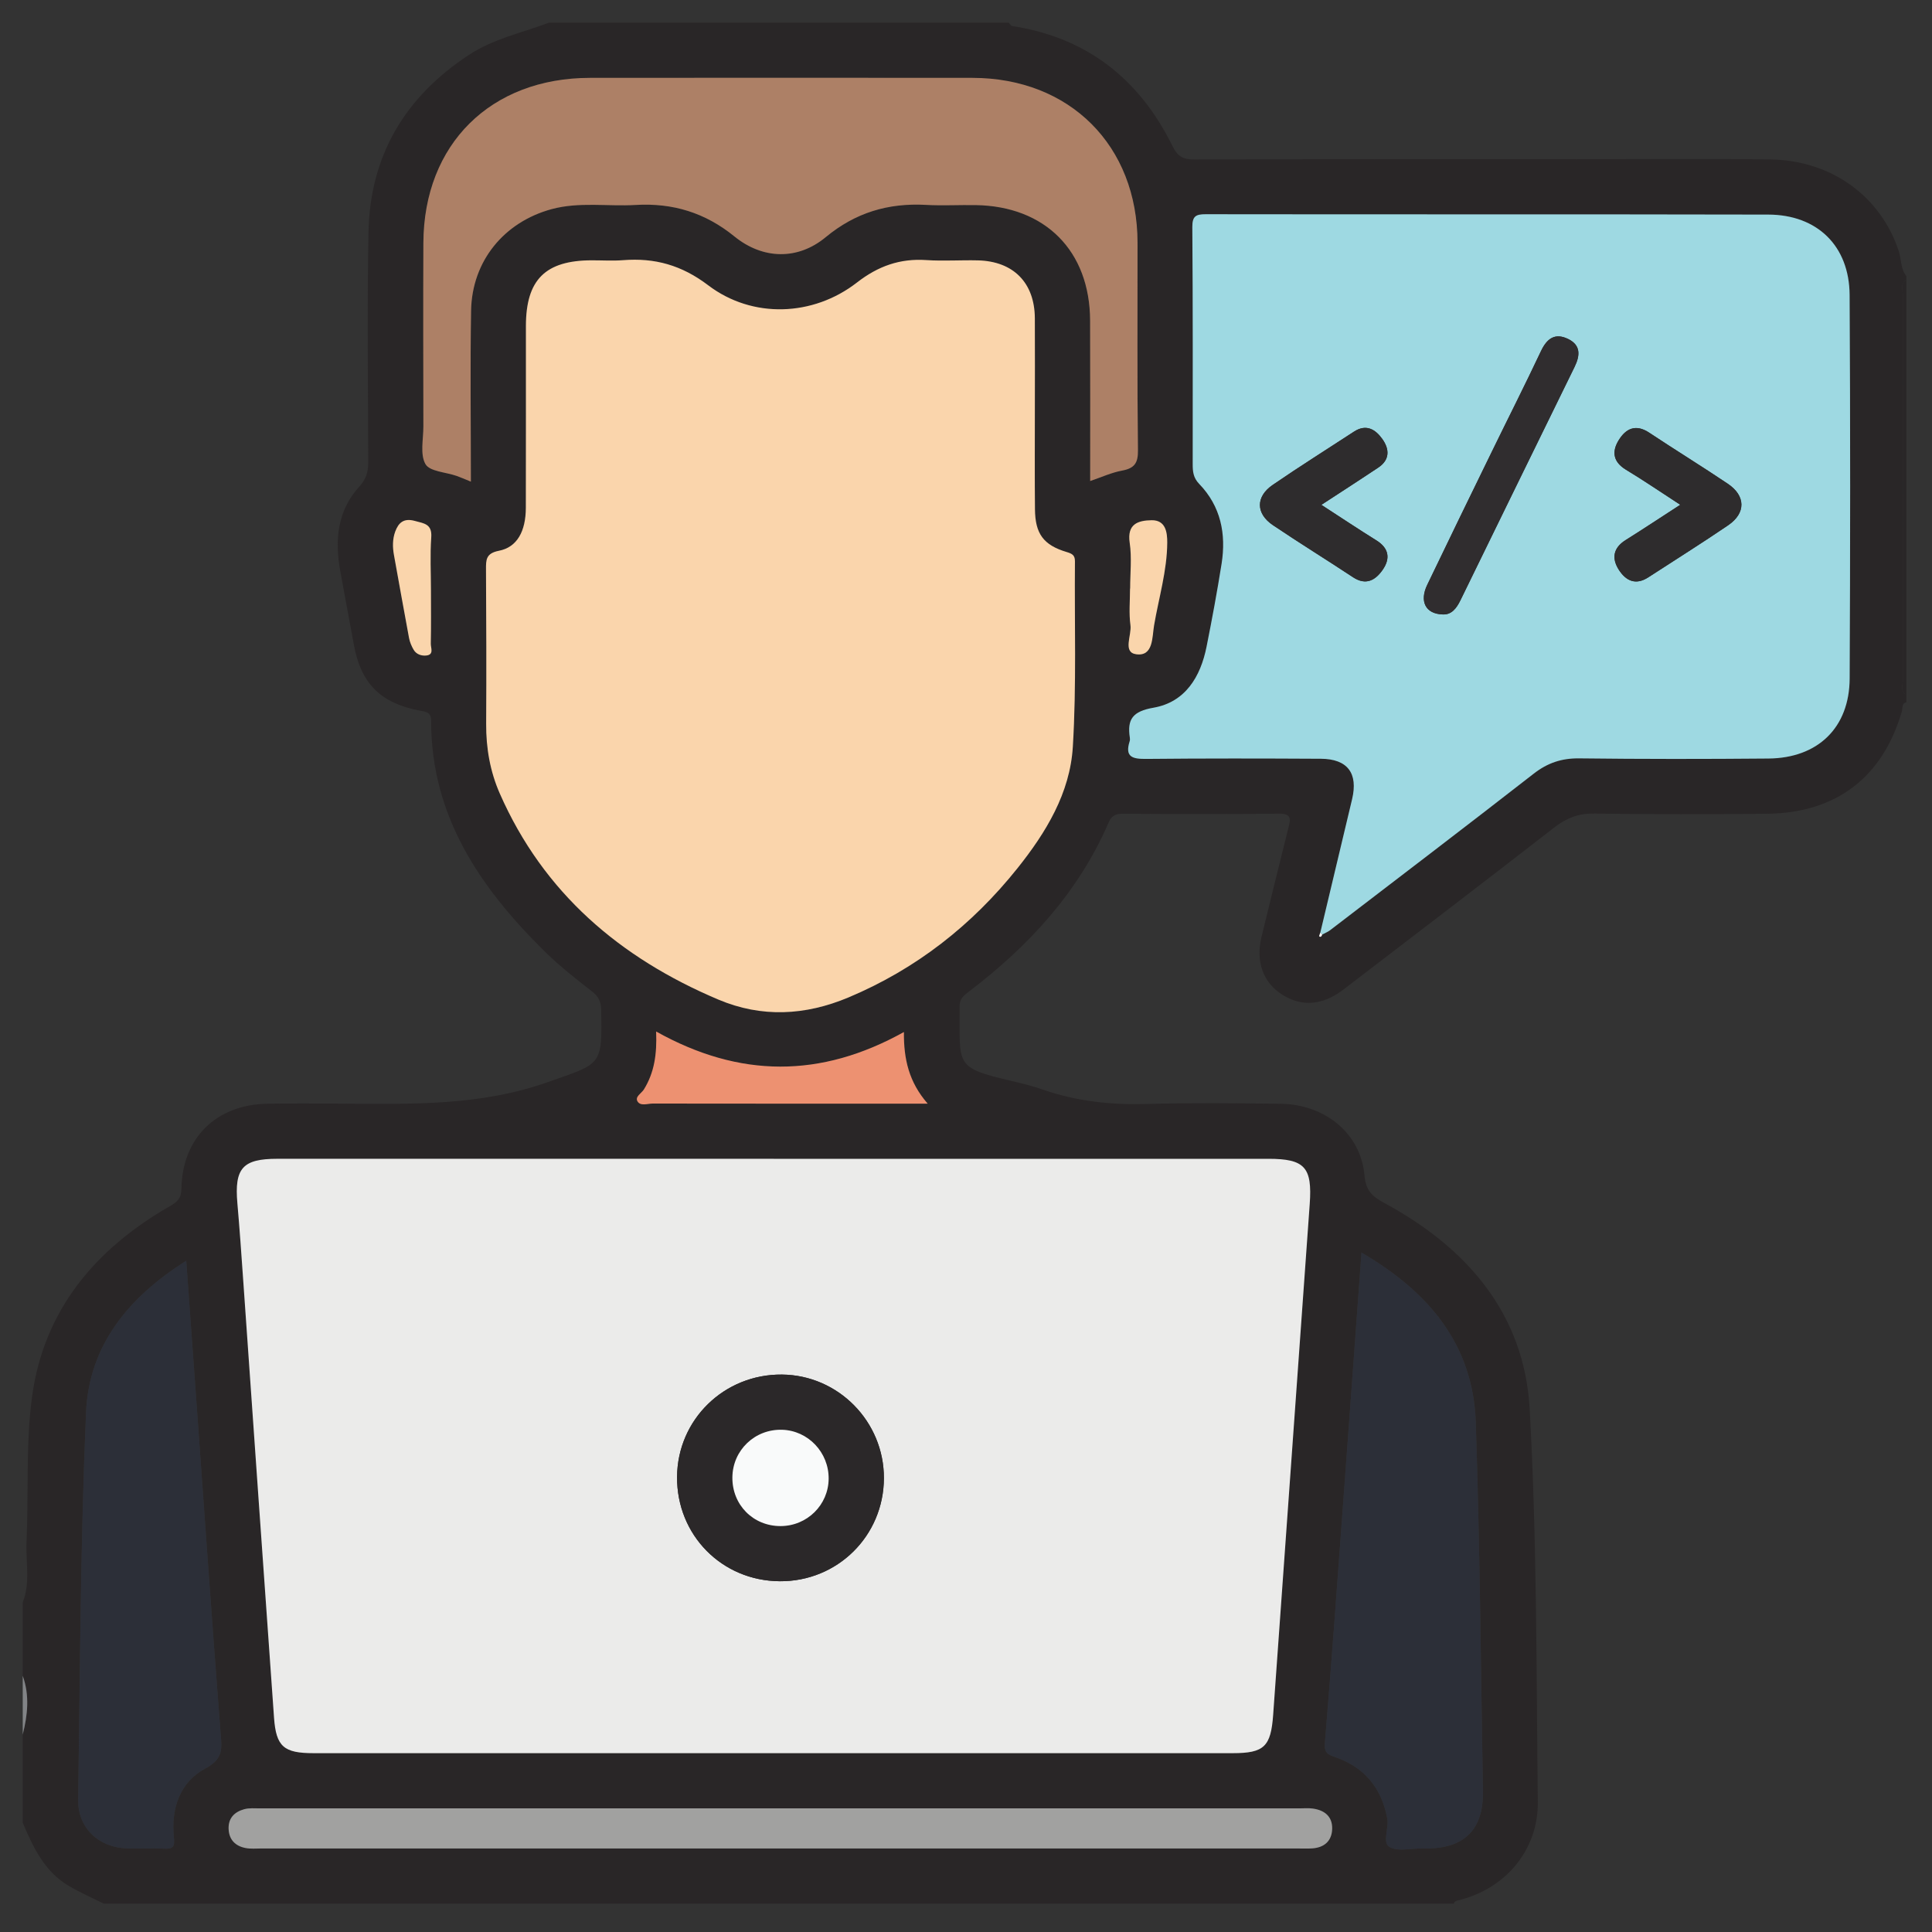 <?xml version="1.0" encoding="UTF-8"?>
<svg xmlns="http://www.w3.org/2000/svg" xmlns:xlink="http://www.w3.org/1999/xlink" version="1.1" id="Layer_1" x="0px" y="0px" width="85px" height="85px" viewBox="0 0 85 85" xml:space="preserve">
<rect x="0" y="0" width="85" height="85" fill="#333333" stroke="none"/>
<g id="Layer_1_1_" display="none">
	<path display="inline" fill="#030303" d="M42.807,4.472c11.269,0,22.541,0.083,33.808-0.04c4.668-0.05,8.201,3.523,8.171,8.15   c-0.093,14.03-0.03,28.062-0.036,42.092c-0.001,3.911-2.402,6.93-6.115,7.725c-0.722,0.156-1.455,0.146-2.188,0.146   c-6.227,0.003-12.452,0.011-18.68-0.011c-0.636-0.004-0.883,0.113-0.861,0.82c0.055,1.887,0.041,3.774,0.005,5.662   c-0.011,0.575,0.123,0.764,0.731,0.756c2.534-0.035,5.071-0.043,7.605-0.002c2.023,0.033,3.799,0.73,5.179,2.27   c0.86,0.957,1.315,2.081,1.313,3.38c-0.004,1.269,0.003,2.536-0.002,3.806c-0.004,1.283-0.434,1.723-1.721,1.723   c-10.113,0.003-20.229,0-30.343,0c-7.945,0-15.89,0.002-23.835,0c-1.569,0-1.926-0.359-1.928-1.938c0-0.985,0-1.973,0-2.959   c0-3.25,1.911-5.522,5.111-6.137c1.094-0.208,2.189-0.146,3.286-0.152c1.888-0.013,3.776-0.036,5.662,0.015   c0.662,0.021,0.786-0.191,0.773-0.801c-0.04-1.859-0.05-3.723,0.003-5.578c0.021-0.731-0.233-0.865-0.905-0.863   c-6.311,0.023-12.622,0.006-18.933,0.018c-3.29,0.008-5.734-1.385-7.253-4.318c-0.511-0.986-0.75-2.061-0.75-3.174   c-0.003-14.37-0.021-28.738,0.01-43.105C0.925,7.689,4.33,4.485,8.742,4.481C20.098,4.464,31.452,4.472,42.807,4.472z    M74.936,42.17c-1.027,0.671-1.494,1.51-0.854,2.717c0.128,0.24,0.154,0.535,0.217,0.807c0.08,0.352,0.286,0.531,0.649,0.523   c1.06,0.271,2.118,0.547,3.18,0.819c1.106,0.296,2.214,0.595,3.322,0.888c0.353,0.094,0.618,0.137,0.601-0.416   c-0.041-1.316-0.031-2.638-0.002-3.955c0.01-0.432-0.166-0.585-0.546-0.673c-1.116-0.26-2.226-0.543-3.338-0.817   c-0.531-0.146-1.083-0.241-1.589-0.447C75.837,41.315,75.316,41.498,74.936,42.17z M80.848,39.854   c0.037,0.02,0.075,0.039,0.114,0.058c-0.017-0.042-0.034-0.083-0.051-0.125c-0.06-0.124-0.103-0.262-0.183-0.37   c-2.58-3.447-7.89-3.564-10.853-0.207c-0.59,0.668-1.183,0.963-2.062,0.733c-5.572-1.457-11.149-2.902-16.729-4.34   c-0.768-0.198-1.188-0.633-1.341-1.429c-0.646-3.31-3.31-5.64-6.655-5.796c-1.201-0.056-2.37,0.157-3.539,0.887   c1.757,0.452,3.354,0.897,4.969,1.264c0.905,0.206,1.41,0.689,1.625,1.59c0.287,1.202,0.631,2.391,0.979,3.577   c0.183,0.612,0.033,1.105-0.394,1.543c-0.94,0.97-1.887,1.936-2.826,2.907c-0.477,0.493-1.016,0.624-1.688,0.435   c-1.353-0.379-2.715-0.724-4.083-1.045c-0.324-0.076-0.655-0.3-1.094-0.127c0.127,0.184,0.211,0.325,0.315,0.45   c2.805,3.407,7.819,3.493,10.792,0.141c0.646-0.726,1.271-0.942,2.221-0.69c5.402,1.437,10.814,2.847,16.238,4.209   c1.008,0.254,1.539,0.721,1.733,1.756c0.356,1.889,1.433,3.345,3.024,4.4c2.127,1.416,5.152,1.555,6.932,0.338   c-0.248-0.279-0.609-0.27-0.923-0.354c-1.356-0.362-2.718-0.711-4.084-1.038c-0.698-0.168-1.144-0.552-1.333-1.251   c-0.338-1.247-0.7-2.488-1.039-3.734c-0.191-0.707-0.05-1.314,0.503-1.847c0.833-0.799,1.657-1.611,2.425-2.471   c0.641-0.716,1.328-0.907,2.258-0.643C77.672,39.123,79.232,39.597,80.848,39.854z M71.443,52.832   c-0.848-0.587-1.752-0.85-2.815-0.828c-3.257,0.059-6.517,0.061-9.772-0.003c-0.922-0.019-1.551,0.265-2.022,1.006   c-0.657,0.611-1.38,0.72-2.146,0.233c-1.453-0.924-2.764-0.811-4.408-0.139c-1.754,0.717-2.854,1.609-3.25,3.438   c-0.166,0.772-0.734,1.168-1.543,1.168c-1.771,0.002-3.542,0.002-5.314,0c-0.764-0.001-1.273-0.366-1.532-1.085   c-0.114-0.316-0.284-0.62-0.35-0.943c-0.254-1.254-0.949-2.021-2.247-2.209c-0.243-0.035-0.501-0.138-0.697-0.283   c-1.479-1.104-2.923-0.855-4.375,0.054c-0.766,0.479-1.487,0.379-2.144-0.234c-0.472-0.745-1.102-1.046-2.026-1.006   c-1.852,0.08-3.709,0.021-5.564,0.024c-4.58,0.009-9.161,0.021-13.741,0.031c-1.038-0.231-1.361-0.592-1.361-1.596   C6.129,37.644,6.128,24.824,6.136,12.005c0-1.399,0.862-2.254,2.25-2.313C8.583,9.683,8.78,9.688,8.977,9.688   c22.568,0,45.134,0,67.705,0c0.281,0,0.563-0.004,0.844,0.021c1.107,0.103,1.912,0.931,1.99,2.044   c0.021,0.281,0.01,0.563,0.01,0.845c0,7.241,0,14.481,0.008,21.722c0,0.31-0.146,0.677,0.283,0.877   c0.785,0.365,1.439,0.938,2.222,1.531c0-0.281,0-0.44,0-0.6c0-7.974,0.008-15.947-0.004-23.92c-0.005-2.98-2.066-5.029-5.06-5.03   c-22.767-0.006-45.531-0.006-68.294,0C5.654,7.181,3.618,9.25,3.61,12.293c-0.008,3.156-0.002,6.311-0.002,9.467   c0,10.96,0.006,21.92-0.006,32.879c-0.002,1.519,0.449,2.82,1.55,3.873c1.112,1.066,2.479,1.317,3.97,1.316   c22.455-0.014,44.911-0.01,67.366-0.01c0.31,0,0.619-0.004,0.93-0.021c2.211-0.107,4.032-1.611,4.475-3.794   c0.342-1.685,0.078-3.396,0.15-5.233C78.824,53.631,75.311,54.195,71.443,52.832z M74.945,34.031   c0.308,0.015,0.627-0.016,0.922,0.054c0.855,0.204,0.976-0.165,0.972-0.946c-0.034-6.354-0.019-12.709-0.019-19.064   c0-1.797,0-1.797-1.872-1.635c-0.169-0.015-0.335-0.044-0.503-0.044C52.814,12.394,31.182,12.397,9.55,12.38   c-0.608,0-0.729,0.175-0.728,0.75c0.017,11.802,0.02,23.604-0.006,35.405c-0.001,0.705,0.233,0.802,0.849,0.799   c4.844-0.021,9.689-0.012,14.534-0.012c0.269,0,0.537,0,0.967,0c-0.768-0.805-0.59-1.563-0.155-2.262   c0.853-1.365,0.727-2.57,0.132-4.112c-0.715-1.852-1.674-3.013-3.592-3.436c-0.753-0.166-1.068-0.736-1.059-1.518   c0.021-1.662,0.005-3.323,0.006-4.985c0.001-1.238,0.155-1.615,1.328-1.917c1.692-0.437,2.481-1.452,3.196-3.057   c0.773-1.735,0.805-3.118-0.13-4.655c-0.489-0.804-0.248-1.476,0.405-2.103c1.138-1.091,2.236-2.224,3.353-3.339   c0.917-0.916,1.249-1.059,2.363-0.427c1.477,0.838,2.726,0.743,4.346,0.105c1.782-0.702,2.845-1.629,3.262-3.439   c0.199-0.863,0.836-1.189,1.712-1.175c1.548,0.027,3.099,0.007,4.646,0.007c1.457,0,1.775,0.124,2.166,1.48   c0.442,1.54,1.338,2.305,2.832,2.987c1.822,0.833,3.312,0.928,4.961-0.115c0.65-0.41,1.287-0.222,1.828,0.331   c0.905,0.927,1.825,1.839,2.748,2.75c1.911,1.888,1.873,1.699,0.728,4.084c-0.419,0.874-0.572,1.615,0.011,2.481   c0.37,0.548,0.657,1.205,0.782,1.852c0.205,1.044,0.806,1.515,1.769,1.842c2.66,0.903,2.346,0.848,2.356,3.405   c0.004,0.758-0.247,1.707,0.112,2.224c0.393,0.564,1.434,0.473,2.181,0.703c0.024,0.008,0.053,0.018,0.079,0.028   c0.322,0.131,0.568,0.053,0.824-0.2C70.182,35.062,72.412,34.192,74.945,34.031z M28.872,35.802   c-0.384-7.415,5.85-14.176,13.27-14.392c7.521-0.219,13.526,4.876,14.538,12.356c0.051,0.375,0.184,0.542,0.524,0.628   c1.553,0.393,3.104,0.795,4.653,1.2c0.383,0.1,0.592,0.101,0.604-0.429c0.043-1.681,0.068-1.681-1.525-2.302   c-0.263-0.102-0.519-0.222-0.785-0.305c-0.649-0.203-1.035-0.629-1.196-1.291c-0.392-1.594-1.022-3.091-1.874-4.496   c-0.318-0.524-0.33-1.057-0.063-1.607c0.172-0.354,0.32-0.717,0.48-1.077c0.563-1.26,0.564-1.263-0.406-2.227   c-0.558-0.555-1.046-1.376-1.714-1.571c-0.721-0.211-1.489,0.494-2.226,0.823c-0.687,0.308-1.271,0.292-1.906-0.106   c-1.102-0.689-2.273-1.287-3.54-1.542c-1.326-0.268-2.115-0.93-2.392-2.239c-0.033-0.162-0.146-0.31-0.176-0.472   c-0.168-0.87-0.664-1.171-1.549-1.069c-0.859,0.099-1.88-0.213-2.564,0.152c-0.661,0.354-0.703,1.461-1.011,2.238   c-0.252,0.637-0.655,1.001-1.322,1.157c-0.987,0.23-1.962,0.541-2.853,1.019c-2.883,1.548-1.911,1.406-5.009,0.099   c-0.406-0.171-0.671-0.167-0.946,0.18c-0.173,0.219-0.398,0.397-0.594,0.6c-0.548,0.563-1.422,1.067-1.547,1.714   c-0.124,0.638,0.483,1.436,0.82,2.14c0.334,0.699,0.313,1.323-0.105,1.989c-0.673,1.076-1.271,2.223-1.501,3.464   c-0.261,1.414-1.067,2.091-2.37,2.493c-1.407,0.433-1.39,0.504-1.383,1.952c0.004,0.787-0.25,1.764,0.121,2.307   c0.369,0.541,1.362,0.688,2.107,0.931c0.758,0.247,1.151,0.742,1.317,1.491c0.232,1.047,0.506,2.131,1.123,2.981   c1.118,1.539,1.053,2.987,0.071,4.498c-0.367,0.563-0.319,1.021,0.257,1.407c0.137,0.093,0.237,0.24,0.362,0.354   c0.6,0.545,1.05,1.491,1.784,1.58c0.679,0.082,1.458-0.479,2.158-0.828c0.678-0.338,1.277-0.304,1.906,0.102   c0.806,0.52,1.659,1.056,2.582,1.216c2.109,0.36,3.345,1.505,3.743,3.588c0.078,0.408,0.328,0.521,0.729,0.511   c0.816-0.027,1.639-0.059,2.449,0.006c0.662,0.054,0.958-0.209,1.131-0.813c0.16-0.563,0.438-1.096,0.633-1.649   c0.193-0.557,0.563-0.904,1.122-1.039c1.653-0.396,3.199-1.056,4.654-1.928c0.474-0.281,0.938-0.295,1.45-0.103   c0.854,0.321,1.705,1.192,2.527,0.896c0.791-0.285,1.315-1.265,2.019-1.869c0.511-0.438,0.573-0.812,0.278-1.425   c-0.369-0.772-1.064-1.556-0.851-2.415c0.226-0.895-0.206-0.964-0.798-1.089c-0.305-0.063-0.619-0.103-0.898-0.224   c-0.559-0.242-0.869-0.075-1.246,0.408c-2.629,3.394-6.104,5.319-10.395,5.502C35.58,49.609,29.284,43.768,28.872,35.802z    M42.837,78.238c7.856,0,15.714,0.005,23.572-0.008c0.858-0.002,2.01,0.379,2.493-0.174c0.424-0.483,0.103-1.607,0.137-2.447   c0.041-0.998-0.413-1.729-1.189-2.289c-0.9-0.65-1.928-0.862-3.024-0.862c-14.673,0.005-29.345,0.004-44.017,0.004   c-0.226,0-0.451-0.002-0.675,0.017c-2.325,0.191-3.51,1.459-3.51,3.748c0,0.338,0.051,0.688-0.01,1.012   c-0.168,0.904,0.253,1.021,1.05,1.02C26.053,78.229,34.445,78.238,42.837,78.238z M42.756,69.755c3.547,0,7.096-0.009,10.645,0.011   c0.549,0.002,0.802-0.092,0.787-0.729c-0.043-1.913-0.039-3.83-0.004-5.743c0.012-0.62-0.238-0.761-0.791-0.76   c-7.098,0.01-14.191,0.011-21.29-0.005c-0.522,0-0.676,0.166-0.669,0.68c0.025,1.941,0.036,3.887-0.005,5.828   c-0.012,0.615,0.199,0.734,0.767,0.73C35.717,69.743,39.237,69.755,42.756,69.755z M51.479,42.481   c-0.918-0.495-1.563-0.34-2.375,0.355c-5.365,4.607-13.638,2.094-15.629-4.689c-0.187-0.637-0.344-1.272,0.176-1.829   c0.523-0.561,1.155-0.438,1.806-0.269c2.121,0.552,4.249,1.08,6.369,1.632c0.311,0.081,0.543,0.148,0.837-0.112   c1.762-1.557,1.749-1.543,1.166-3.745c-0.151-0.574-0.441-0.801-0.995-0.934c-2.103-0.508-4.196-1.057-6.287-1.612   c-1.507-0.4-1.809-1.489-0.745-2.606c4.949-5.192,13.729-3.345,16.174,3.403c0.073,0.211,0.139,0.427,0.207,0.641   c0.245,0.746,0.991,0.717,1.473,0.663c0.434-0.049,0.104-0.634,0.017-0.957c-1.271-4.605-5.249-7.93-9.894-8.291   c-4.811-0.374-9.317,2.3-11.229,6.659c-1.946,4.435-0.879,9.558,2.675,12.853C39.92,48.001,47.711,47.467,51.479,42.481z    M60.552,49.271c2.269,0,4.388,0,6.589,0c-0.58-0.953-1.072-1.862-1.316-2.875c-0.068-0.282-0.271-0.342-0.482-0.396   c-1.711-0.445-3.426-0.873-5.133-1.327c-0.516-0.136-0.563,0.084-0.402,0.468c0.282,0.672,0.576,1.338,0.896,1.994   C61.05,47.855,61.2,48.557,60.552,49.271z"></path>
	<path display="inline" fill="#D7EBFD" d="M74.945,34.031c-2.533,0.161-4.766,1.03-6.59,2.832c-0.256,0.253-0.502,0.332-0.824,0.2   c-0.026-0.011-0.053-0.02-0.079-0.028c-0.747-0.23-1.788-0.139-2.181-0.703c-0.359-0.518-0.108-1.466-0.112-2.224   c-0.013-2.558,0.304-2.502-2.357-3.405c-0.962-0.327-1.563-0.798-1.768-1.842c-0.125-0.647-0.412-1.304-0.782-1.852   c-0.583-0.867-0.43-1.607-0.011-2.481c1.147-2.385,1.186-2.196-0.728-4.084c-0.923-0.91-1.843-1.823-2.746-2.75   c-0.543-0.553-1.18-0.741-1.828-0.331c-1.651,1.042-3.141,0.947-4.961,0.115c-1.494-0.682-2.392-1.447-2.834-2.987   c-0.391-1.356-0.707-1.479-2.164-1.48c-1.551,0-3.101,0.021-4.647-0.007c-0.876-0.015-1.513,0.312-1.712,1.175   c-0.417,1.81-1.48,2.737-3.262,3.439c-1.62,0.638-2.869,0.733-4.346-0.105c-1.115-0.632-1.446-0.489-2.363,0.427   c-1.116,1.115-2.214,2.248-3.353,3.339c-0.653,0.627-0.895,1.298-0.405,2.103c0.935,1.538,0.903,2.92,0.13,4.655   c-0.714,1.604-1.503,2.62-3.196,3.057c-1.173,0.303-1.327,0.679-1.328,1.917c-0.001,1.662,0.014,3.324-0.006,4.985   c-0.009,0.782,0.305,1.352,1.059,1.518c1.918,0.422,2.877,1.584,3.592,3.436c0.595,1.542,0.721,2.747-0.132,4.112   c-0.435,0.696-0.613,1.457,0.155,2.262c-0.43,0-0.698,0-0.967,0c-4.844,0-9.689-0.012-14.534,0.012   c-0.616,0.003-0.85-0.094-0.849-0.799C8.843,36.733,8.84,24.931,8.823,13.129c0-0.575,0.12-0.75,0.728-0.75   c21.631,0.017,43.264,0.014,64.895,0.016c0.168,0,0.334,0.029,0.504,0.044C74.947,19.637,74.945,26.834,74.945,34.031z"></path>
	<path display="inline" fill="#E8EBED" d="M28.825,53.007c0.657,0.613,1.378,0.714,2.144,0.234c1.452-0.909,2.897-1.157,4.375-0.054   c0.196,0.146,0.455,0.248,0.697,0.283c1.298,0.188,1.993,0.955,2.247,2.209c0.065,0.323,0.236,0.627,0.35,0.943   c0.259,0.719,0.768,1.084,1.532,1.085c1.771,0.002,3.543,0.002,5.314,0c0.809,0,1.379-0.396,1.545-1.168   c0.394-1.829,1.494-2.724,3.248-3.438c1.646-0.672,2.957-0.785,4.408,0.139c0.766,0.484,1.486,0.378,2.146-0.233   c4.573,0.004,9.146,0.007,13.721,0.015c0.315,0,0.614-0.035,0.892-0.188c3.867,1.364,7.383,0.799,10.601-2.063   c-0.071,1.843,0.188,3.553-0.149,5.234c-0.441,2.182-2.265,3.686-4.476,3.794c-0.312,0.017-0.62,0.021-0.931,0.021   c-22.454,0-44.91-0.004-67.365,0.011c-1.49,0.001-2.858-0.25-3.97-1.315c-1.101-1.055-1.552-2.357-1.55-3.873   C3.615,43.68,3.608,32.72,3.608,21.76c0-3.156-0.006-6.311,0.002-9.467C3.618,9.25,5.654,7.181,8.678,7.18   c22.765-0.006,45.53-0.006,68.294,0c2.991,0,5.055,2.05,5.06,5.03c0.012,7.974,0.004,15.947,0.004,23.92c0,0.159,0,0.318,0,0.6   c-0.78-0.593-1.435-1.166-2.22-1.531c-0.433-0.2-0.285-0.567-0.285-0.877c-0.008-7.241-0.006-14.481-0.006-21.722   c0-0.282,0.009-0.564-0.012-0.845c-0.076-1.114-0.883-1.942-1.988-2.044c-0.28-0.026-0.563-0.021-0.846-0.021   c-22.568-0.001-45.137-0.001-67.705,0c-0.197,0-0.395-0.005-0.592,0.003c-1.388,0.059-2.249,0.914-2.25,2.313   c-0.005,12.818-0.004,25.638,0,38.457c0,1.004,0.324,1.362,1.361,1.596c-0.106,0.771,0.311,0.967,0.993,0.965   C15.267,53.011,22.046,53.011,28.825,53.007z"></path>
	<path display="inline" fill="#FBDD75" d="M28.872,35.802c0.413,7.966,6.708,13.808,14.671,13.474   c4.289-0.18,7.766-2.106,10.395-5.5c0.375-0.483,0.688-0.65,1.246-0.408c0.279,0.119,0.596,0.16,0.898,0.224   c0.592,0.125,1.021,0.194,0.798,1.091c-0.216,0.857,0.479,1.641,0.851,2.414c0.295,0.612,0.23,0.984-0.278,1.426   c-0.701,0.604-1.228,1.584-2.021,1.869c-0.822,0.295-1.674-0.576-2.524-0.897c-0.515-0.192-0.979-0.181-1.451,0.103   c-1.455,0.872-3.001,1.53-4.654,1.928c-0.563,0.136-0.929,0.482-1.12,1.037c-0.195,0.558-0.475,1.086-0.635,1.651   c-0.173,0.604-0.469,0.866-1.131,0.813c-0.813-0.063-1.633-0.035-2.449-0.008c-0.4,0.014-0.651-0.102-0.729-0.51   c-0.398-2.083-1.634-3.226-3.743-3.588c-0.923-0.16-1.776-0.695-2.582-1.216c-0.629-0.403-1.228-0.438-1.906-0.103   c-0.7,0.35-1.479,0.91-2.158,0.83c-0.734-0.09-1.184-1.035-1.784-1.58c-0.125-0.112-0.225-0.262-0.362-0.354   c-0.576-0.387-0.625-0.844-0.257-1.407c0.982-1.511,1.046-2.959-0.071-4.498c-0.617-0.851-0.891-1.934-1.123-2.981   c-0.166-0.749-0.559-1.244-1.317-1.491c-0.745-0.243-1.738-0.39-2.107-0.931c-0.371-0.543-0.116-1.521-0.121-2.307   c-0.007-1.448-0.024-1.519,1.383-1.952c1.303-0.402,2.109-1.079,2.37-2.493c0.23-1.242,0.828-2.389,1.501-3.464   c0.418-0.666,0.44-1.29,0.105-1.989c-0.337-0.704-0.944-1.502-0.82-2.14c0.125-0.647,0.999-1.151,1.547-1.714   c0.196-0.202,0.421-0.38,0.594-0.6c0.275-0.347,0.54-0.351,0.946-0.18c3.098,1.307,2.126,1.449,5.009-0.099   c0.891-0.478,1.866-0.789,2.853-1.019c0.667-0.155,1.07-0.52,1.322-1.157c0.308-0.777,0.35-1.885,1.011-2.238   c0.684-0.366,1.705-0.054,2.564-0.152c0.887-0.102,1.381,0.2,1.551,1.069c0.028,0.163,0.141,0.31,0.174,0.472   c0.274,1.309,1.063,1.971,2.392,2.239c1.265,0.255,2.44,0.853,3.54,1.542c0.636,0.398,1.223,0.414,1.906,0.106   c0.732-0.329,1.505-1.034,2.226-0.823c0.668,0.195,1.156,1.016,1.714,1.571c0.973,0.964,0.969,0.967,0.406,2.227   c-0.16,0.359-0.311,0.723-0.482,1.077c-0.268,0.551-0.256,1.083,0.063,1.607c0.851,1.404,1.481,2.901,1.874,4.496   c0.16,0.662,0.547,1.087,1.197,1.291c0.268,0.083,0.521,0.203,0.785,0.305c1.596,0.622,1.567,0.621,1.524,2.302   c-0.014,0.53-0.224,0.529-0.604,0.429c-1.549-0.404-3.102-0.807-4.652-1.2c-0.342-0.086-0.475-0.253-0.525-0.628   c-1.011-7.48-7.016-12.575-14.537-12.356C34.722,21.625,28.488,28.387,28.872,35.802z"></path>
	<path display="inline" fill="#EBEEF0" d="M42.837,78.238c-8.393,0-16.785-0.012-25.177,0.018c-0.797,0.002-1.218-0.113-1.05-1.018   c0.061-0.326,0.01-0.674,0.01-1.012c0-2.289,1.186-3.559,3.51-3.748c0.224-0.021,0.45-0.019,0.675-0.019   c14.672,0,29.345,0.001,44.017-0.004c1.099,0,2.123,0.212,3.025,0.862c0.775,0.561,1.229,1.289,1.188,2.287   c-0.034,0.842,0.287,1.965-0.138,2.447c-0.482,0.553-1.635,0.172-2.492,0.174C58.552,78.243,50.693,78.238,42.837,78.238z"></path>
	<path display="inline" fill="#817481" d="M80.846,39.855c-1.611-0.258-3.174-0.732-4.738-1.177   c-0.93-0.264-1.615-0.073-2.258,0.643c-0.768,0.86-1.592,1.672-2.425,2.471c-0.553,0.531-0.694,1.14-0.503,1.845   c0.339,1.248,0.701,2.489,1.039,3.736c0.189,0.7,0.635,1.083,1.333,1.251c1.366,0.327,2.728,0.676,4.084,1.038   c0.313,0.084,0.675,0.072,0.923,0.352c-1.779,1.219-4.805,1.08-6.932-0.336c-1.594-1.058-2.668-2.514-3.023-4.4   c-0.195-1.035-0.729-1.504-1.734-1.756c-5.424-1.363-10.836-2.772-16.238-4.209c-0.947-0.252-1.575-0.036-2.221,0.69   c-2.975,3.352-7.987,3.268-10.792-0.141c-0.104-0.125-0.188-0.266-0.315-0.45c0.438-0.173,0.77,0.052,1.094,0.127   c1.368,0.321,2.731,0.666,4.083,1.045c0.673,0.189,1.211,0.058,1.689-0.435c0.938-0.971,1.885-1.937,2.825-2.907   c0.427-0.438,0.572-0.932,0.394-1.543c-0.353-1.186-0.692-2.375-0.979-3.577c-0.215-0.901-0.719-1.385-1.625-1.59   c-1.614-0.367-3.21-0.813-4.968-1.264c1.169-0.73,2.338-0.943,3.539-0.887c3.346,0.157,6.012,2.487,6.655,5.796   c0.153,0.795,0.573,1.23,1.341,1.429c5.577,1.438,11.154,2.883,16.729,4.34c0.88,0.23,1.472-0.064,2.062-0.733   c2.964-3.358,8.271-3.24,10.853,0.207c0.08,0.108,0.123,0.246,0.183,0.37C80.891,39.81,80.867,39.832,80.846,39.855z"></path>
	<path display="inline" fill="#A499A4" d="M42.756,69.755c-3.52,0-7.04-0.012-10.56,0.013c-0.568,0.004-0.779-0.115-0.767-0.729   c0.041-1.94,0.03-3.888,0.005-5.828c-0.006-0.515,0.147-0.681,0.669-0.678c7.096,0.014,14.192,0.013,21.29,0.003   c0.553-0.001,0.803,0.14,0.791,0.76c-0.035,1.913-0.039,3.83,0.004,5.743c0.015,0.638-0.238,0.729-0.787,0.729   C49.854,69.746,46.305,69.755,42.756,69.755z"></path>
	<path display="inline" fill="#E7E9EB" d="M51.479,42.481c-3.768,4.985-11.559,5.52-16.256,1.162   c-3.554-3.294-4.621-8.417-2.675-12.854c1.912-4.359,6.421-7.033,11.229-6.659c4.646,0.361,8.623,3.686,9.895,8.291   c0.09,0.322,0.417,0.908-0.018,0.957c-0.479,0.054-1.227,0.083-1.473-0.663c-0.068-0.213-0.133-0.43-0.207-0.641   c-2.443-6.748-11.225-8.595-16.173-3.403c-1.064,1.117-0.762,2.207,0.745,2.606c2.091,0.555,4.184,1.104,6.287,1.612   c0.552,0.133,0.843,0.36,0.995,0.934c0.583,2.202,0.596,2.188-1.166,3.745c-0.294,0.26-0.526,0.193-0.837,0.112   c-2.121-0.553-4.248-1.081-6.369-1.632c-0.65-0.169-1.283-0.292-1.806,0.269c-0.52,0.556-0.363,1.191-0.176,1.829   c1.993,6.784,10.265,9.297,15.63,4.689C49.913,42.141,50.561,41.986,51.479,42.481z"></path>
	<path display="inline" fill="#C3E1FE" d="M74.945,34.031c0-7.197,0.002-14.394,0.003-21.591c1.872-0.162,1.872-0.162,1.872,1.635   c0,6.355-0.016,12.71,0.019,19.064c0.004,0.781-0.114,1.149-0.972,0.946C75.572,34.015,75.253,34.046,74.945,34.031z"></path>
	<path display="inline" fill="#D4E8FA" d="M60.552,49.271c0.648-0.715,0.498-1.416,0.147-2.139   c-0.318-0.654-0.612-1.322-0.896-1.994c-0.16-0.384-0.109-0.604,0.403-0.468c1.707,0.454,3.422,0.884,5.133,1.327   c0.212,0.057,0.414,0.113,0.481,0.396c0.246,1.013,0.738,1.922,1.318,2.875C64.939,49.271,62.82,49.271,60.552,49.271z"></path>
	<path display="inline" fill="#D2E4F3" d="M28.825,53.007c-6.779,0.004-13.559,0.004-20.338,0.017   c-0.683,0.002-1.099-0.193-0.993-0.965c4.58-0.012,9.161-0.022,13.741-0.033c1.855-0.004,3.712,0.058,5.564-0.022   C27.724,51.961,28.353,52.262,28.825,53.007z"></path>
	<path display="inline" fill="#E6E9EC" d="M78.164,42.063c1.111,0.274,2.223,0.557,3.338,0.817c0.38,0.088,0.557,0.242,0.546,0.673   c-0.03,1.317-0.039,2.639,0.002,3.955c0.019,0.553-0.248,0.51-0.601,0.416c-1.108-0.293-2.215-0.592-3.322-0.888   C78.141,45.379,78.15,43.721,78.164,42.063z"></path>
	<path display="inline" fill="#C2DFFB" d="M78.164,42.063c-0.014,1.658-0.023,3.315-0.037,4.974c-1.061-0.273-2.12-0.547-3.18-0.819   c-0.004-1.35-0.008-2.698-0.012-4.047c0.381-0.673,0.899-0.855,1.64-0.554C77.081,41.822,77.633,41.918,78.164,42.063z"></path>
	<path display="inline" fill="#D2E4F3" d="M71.443,52.832c-0.277,0.154-0.576,0.189-0.894,0.188   c-4.573-0.008-9.146-0.01-13.721-0.014c0.473-0.742,1.103-1.023,2.022-1.006c3.256,0.063,6.518,0.063,9.772,0.003   C69.691,51.982,70.598,52.245,71.443,52.832z"></path>
	<path display="inline" fill="#D3E6F8" d="M74.936,42.17c0.004,1.35,0.008,2.698,0.014,4.047c-0.363,0.008-0.569-0.174-0.649-0.523   c-0.063-0.271-0.089-0.564-0.217-0.807C73.441,43.682,73.906,42.841,74.936,42.17z"></path>
	<path display="inline" fill="#817481" d="M80.911,39.788c0.017,0.042,0.034,0.083,0.051,0.125c-0.039-0.02-0.077-0.039-0.114-0.058   C80.867,39.832,80.891,39.81,80.911,39.788z"></path>
</g>
<path fill-rule="evenodd" clip-rule="evenodd" fill="#292627" d="M1,73.729c0-1.077,0-2.155,0-3.232  c0.346-0.87,0.126-1.777,0.167-2.666c0.098-2.124-0.04-4.274,0.242-6.37c0.512-3.812,2.774-6.502,6.051-8.387  c0.33-0.188,0.515-0.341,0.522-0.772c0.036-2.237,1.53-3.704,3.784-3.743c1.132-0.019,2.266-0.01,3.399-0.002  c3.013,0.02,6.001,0.091,8.936-0.948c2.355-0.834,2.402-0.681,2.347-3.19c-0.008-0.356-0.114-0.576-0.401-0.8  c-0.723-0.561-1.446-1.132-2.096-1.773c-2.833-2.794-4.982-5.941-4.983-10.125c0-0.405-0.24-0.406-0.507-0.458  c-1.727-0.333-2.583-1.196-2.893-2.901c-0.197-1.084-0.405-2.166-0.6-3.251c-0.246-1.355-0.126-2.646,0.846-3.71  c0.303-0.332,0.389-0.654,0.388-1.075c-0.01-3.367-0.052-6.735,0.01-10.101c0.063-3.365,1.594-5.949,4.409-7.804  C21.707,1.703,22.96,1.446,24.146,1c6.745,0,13.489,0,20.233,0c0.052,0.05,0.099,0.136,0.157,0.146  c3.293,0.508,5.604,2.341,7.051,5.285c0.232,0.471,0.482,0.588,0.97,0.586C58.033,7,63.509,7.006,68.984,7.006  c2.967,0,5.934-0.028,8.9,0.009c2.691,0.034,4.863,1.626,5.653,4.031c0.12,0.367,0.076,0.783,0.337,1.105c0,0.054,0,0.108,0,0.162  c-0.291,0.158-0.156,0.429-0.156,0.649c-0.006,5.655-0.006,11.31,0,16.964c0,0.22-0.135,0.492,0.156,0.649c0,0.108,0,0.215,0,0.323  c-0.22,0.051-0.158,0.25-0.198,0.391c-0.84,2.901-2.88,4.477-5.923,4.512c-2.535,0.028-5.07,0.029-7.604-0.008  c-0.693-0.011-1.223,0.191-1.761,0.608c-3.083,2.395-6.185,4.765-9.284,7.136c-0.92,0.704-1.842,0.766-2.698,0.219  c-0.837-0.536-1.168-1.45-0.903-2.544c0.386-1.591,0.78-3.18,1.176-4.769c0.093-0.368,0.181-0.653-0.411-0.646  c-2.292,0.027-4.586,0.018-6.878,0.004c-0.315-0.002-0.493,0.1-0.615,0.385c-1.329,3.075-3.521,5.441-6.152,7.444  c-0.223,0.169-0.407,0.313-0.405,0.636c0.02,2.617-0.258,2.698,2.293,3.292c0.471,0.109,0.94,0.229,1.397,0.389  c1.468,0.507,2.972,0.667,4.524,0.623c1.968-0.056,3.938-0.033,5.906-0.009c1.966,0.026,3.531,1.313,3.692,3.145  c0.062,0.675,0.329,0.925,0.871,1.219c3.631,1.961,6.167,4.869,6.399,9.074c0.319,5.749,0.292,11.516,0.357,17.276  c0.024,2.107-1.405,3.803-3.449,4.319c-0.105,0.027-0.21,0.029-0.244,0.156c-19.802,0-39.604,0-59.405,0  c-0.514-0.259-1.044-0.489-1.539-0.782C1.955,82.338,1.461,81.273,1,80.194c0-1.293,0-2.586,0-3.879  C1.216,75.453,1.31,74.592,1,73.729z M58.171,41.116c0.116-0.062,0.242-0.109,0.345-0.188c2.991-2.292,5.989-4.575,8.962-6.89  c0.609-0.474,1.228-0.682,2-0.673c2.776,0.033,5.553,0.032,8.33,0.007c2.173-0.02,3.56-1.359,3.57-3.519  c0.028-5.626,0.031-11.252-0.002-16.878c-0.014-2.155-1.424-3.529-3.579-3.534c-8.25-0.018-16.5-0.004-24.749-0.016  c-0.442,0-0.593,0.089-0.59,0.573c0.026,3.473,0.018,6.946,0.017,10.417c0,0.325,0.021,0.601,0.284,0.873  c0.952,0.983,1.194,2.201,0.987,3.513c-0.193,1.221-0.419,2.436-0.661,3.648c-0.265,1.332-0.938,2.442-2.334,2.687  c-0.911,0.16-1.167,0.502-1.042,1.319c0.009,0.052,0.008,0.11-0.009,0.161c-0.221,0.696,0.134,0.779,0.728,0.773  c2.561-0.025,5.123-0.021,7.684-0.007c1.177,0.007,1.647,0.638,1.376,1.778c-0.467,1.957-0.933,3.914-1.399,5.871  c-0.017,0.057-0.063,0.152-0.048,0.163C58.121,41.252,58.148,41.178,58.171,41.116z M34.043,50.983c-7.28,0-14.56,0-21.84,0  c-1.531,0-1.895,0.414-1.76,1.957c0.099,1.126,0.177,2.255,0.256,3.382c0.453,6.416,0.897,12.832,1.356,19.248  c0.091,1.275,0.431,1.563,1.734,1.563c13.483,0,26.966,0,40.447,0c1.382,0,1.678-0.288,1.777-1.691  c0.533-7.49,1.069-14.979,1.608-22.467c0.115-1.618-0.216-1.991-1.818-1.991C48.551,50.983,41.297,50.983,34.043,50.983z   M45.529,18.202c0-1.4,0.008-2.801-0.001-4.201c-0.01-1.56-0.941-2.507-2.507-2.545c-0.755-0.019-1.514,0.037-2.265-0.013  c-1.161-0.078-2.121,0.262-3.053,0.986c-1.933,1.501-4.606,1.598-6.547,0.122c-1.167-0.887-2.351-1.214-3.746-1.104  c-0.457,0.037-0.917,0.005-1.376,0.006c-2.042,0.004-2.896,0.853-2.897,2.89c-0.002,2.667,0.005,5.333-0.003,8  c-0.004,1.03-0.382,1.733-1.181,1.888c-0.579,0.113-0.574,0.399-0.572,0.827c0.013,2.263,0.021,4.525,0.007,6.788  c-0.006,1.067,0.174,2.097,0.599,3.064c1.921,4.373,5.29,7.238,9.614,9.066c1.908,0.808,3.828,0.705,5.73-0.094  c2.972-1.249,5.424-3.171,7.427-5.677c1.262-1.577,2.319-3.316,2.441-5.35c0.165-2.711,0.068-5.437,0.093-8.157  c0.001-0.272-0.121-0.337-0.365-0.411c-1.021-0.307-1.385-0.805-1.394-1.883C45.521,21.003,45.529,19.603,45.529,18.202z   M20.717,21.19c0-2.575-0.034-5.051,0.01-7.527c0.039-2.166,1.44-3.889,3.542-4.46c1.217-0.33,2.467-0.112,3.7-0.184  c1.631-0.095,3.056,0.339,4.343,1.385c1.256,1.02,2.793,1.046,4.017,0.032c1.307-1.082,2.75-1.51,4.409-1.42  c0.725,0.04,1.456-0.002,2.184,0.009c3.068,0.045,5.029,2.02,5.039,5.081c0.009,2.338,0.003,4.677,0.003,7.059  c0.495-0.168,0.938-0.372,1.403-0.459c0.542-0.101,0.707-0.328,0.699-0.898c-0.036-3.042-0.014-6.084-0.018-9.125  c-0.005-4.274-2.979-7.25-7.264-7.255c-5.608-0.007-11.216-0.004-16.824,0c-4.368,0.003-7.312,2.916-7.332,7.259  c-0.012,2.692-0.004,5.384,0,8.076c0,0.563-0.153,1.227,0.092,1.658c0.186,0.326,0.895,0.353,1.368,0.518  C20.261,20.998,20.43,21.074,20.717,21.19z M59.899,55.11c-0.266,3.638-0.521,7.172-0.782,10.705  c-0.267,3.621-0.526,7.243-0.826,10.861c-0.036,0.45,0.125,0.514,0.477,0.637c1.272,0.446,2.02,1.362,2.267,2.693  c0.081,0.433-0.23,1.051,0.098,1.251c0.356,0.216,0.94,0.061,1.423,0.067c0.081,0.001,0.162,0.001,0.243,0  c1.644-0.014,2.474-0.85,2.445-2.515c-0.092-5.408-0.135-10.818-0.315-16.224C64.814,59.157,62.863,56.835,59.899,55.11z   M8.194,55.469c-2.565,1.616-4.282,3.744-4.408,6.67c-0.245,5.675-0.263,11.358-0.347,17.037c-0.018,1.244,0.896,2.107,2.149,2.146  c0.539,0.016,1.08-0.021,1.618,0.011c0.393,0.023,0.491-0.073,0.446-0.483c-0.137-1.276,0.259-2.446,1.387-3.047  c0.829-0.439,0.715-0.925,0.661-1.62c-0.386-4.99-0.733-9.984-1.092-14.979C8.472,59.335,8.338,57.465,8.194,55.469z M34.345,81.326  c7.58,0,15.161,0,22.741,0c0.216,0,0.433,0.01,0.647-0.004c0.536-0.037,0.865-0.332,0.878-0.862  c0.013-0.544-0.339-0.821-0.856-0.891c-0.186-0.025-0.377-0.009-0.565-0.009c-15.243,0-30.484,0-45.726,0.001  c-0.241,0-0.496-0.025-0.723,0.038c-0.424,0.118-0.705,0.393-0.682,0.876c0.022,0.47,0.299,0.741,0.738,0.829  c0.234,0.047,0.484,0.021,0.727,0.021C19.13,81.326,26.737,81.326,34.345,81.326z M28.867,45.382  c0.041,1.006-0.082,1.814-0.541,2.553c-0.106,0.169-0.401,0.317-0.279,0.522c0.132,0.221,0.44,0.096,0.667,0.096  c3.661,0.006,7.321,0.004,10.98,0.004c0.313,0,0.626,0,1.119,0c-0.827-0.95-1.056-1.958-1.046-3.151  C36.114,47.438,32.542,47.436,28.867,45.382z M18.96,25.982c0-0.78-0.042-1.564,0.014-2.34c0.043-0.593-0.314-0.613-0.724-0.725  c-0.483-0.133-0.717,0.076-0.861,0.469c-0.122,0.334-0.119,0.685-0.055,1.036c0.222,1.216,0.435,2.433,0.663,3.648  c0.034,0.179,0.11,0.358,0.203,0.517c0.12,0.206,0.349,0.276,0.563,0.251c0.342-0.04,0.187-0.336,0.191-0.516  C18.971,27.543,18.96,26.763,18.96,25.982z M49.722,25.894c-0.002,0-0.003,0-0.004,0c0,0.537-0.055,1.082,0.018,1.61  c0.062,0.445-0.356,1.201,0.256,1.282c0.756,0.102,0.696-0.756,0.783-1.266c0.207-1.214,0.573-2.409,0.58-3.649  c0.002-0.438-0.063-0.992-0.69-0.982c-0.592,0.01-1.086,0.161-0.962,0.993C49.8,24.538,49.722,25.222,49.722,25.894z"></path>
<path fill-rule="evenodd" clip-rule="evenodd" fill="#292627" d="M83.875,30.577c-0.291-0.158-0.156-0.429-0.156-0.649  c-0.006-5.655-0.006-11.31,0-16.964c0-0.22-0.135-0.492,0.156-0.649C83.875,18.401,83.875,24.489,83.875,30.577z"></path>
<path fill-rule="evenodd" clip-rule="evenodd" fill="#828487" d="M1,73.729c0.31,0.862,0.216,1.724,0,2.586  C1,75.453,1,74.592,1,73.729z"></path>
<path fill-rule="evenodd" clip-rule="evenodd" fill="#EBEBEA" d="M34.043,50.983c7.254,0,14.507,0,21.761,0  c1.603,0,1.934,0.373,1.818,1.991c-0.539,7.488-1.075,14.977-1.608,22.467c-0.1,1.403-0.396,1.691-1.777,1.691  c-13.481,0-26.964,0-40.447,0c-1.303,0-1.643-0.287-1.734-1.563c-0.459-6.416-0.904-12.832-1.356-19.248  c-0.079-1.127-0.157-2.256-0.256-3.382c-0.135-1.543,0.229-1.957,1.76-1.957C19.483,50.983,26.764,50.983,34.043,50.983z   M38.888,65.034c0.007-2.491-2.006-4.535-4.486-4.559c-2.543-0.023-4.597,1.981-4.614,4.504c-0.017,2.557,1.969,4.573,4.52,4.589  C36.846,69.585,38.881,67.571,38.888,65.034z"></path>
<path fill-rule="evenodd" clip-rule="evenodd" fill="#FAD5AC" d="M45.529,18.202c0,1.4-0.009,2.801,0.005,4.202  c0.009,1.078,0.373,1.577,1.394,1.883c0.244,0.074,0.366,0.138,0.365,0.411c-0.024,2.72,0.072,5.446-0.093,8.157  c-0.122,2.034-1.18,3.773-2.441,5.35c-2.003,2.505-4.456,4.428-7.427,5.677c-1.902,0.799-3.823,0.901-5.73,0.094  c-4.325-1.828-7.693-4.693-9.614-9.066c-0.425-0.967-0.605-1.997-0.599-3.064c0.014-2.263,0.006-4.525-0.007-6.788  c-0.002-0.428-0.007-0.714,0.572-0.827c0.798-0.155,1.177-0.858,1.181-1.888c0.008-2.667,0.001-5.333,0.003-8  c0.002-2.037,0.855-2.886,2.897-2.89c0.458-0.001,0.919,0.03,1.376-0.006c1.395-0.11,2.579,0.218,3.746,1.104  c1.941,1.476,4.615,1.38,6.547-0.122c0.933-0.724,1.892-1.064,3.053-0.986c0.751,0.05,1.51-0.005,2.265,0.013  c1.565,0.038,2.497,0.985,2.507,2.545C45.537,15.401,45.529,16.802,45.529,18.202z"></path>
<path fill-rule="evenodd" clip-rule="evenodd" fill="#9ED9E2" d="M58.088,41.031c0.467-1.957,0.933-3.914,1.399-5.871  c0.271-1.141-0.199-1.771-1.376-1.778c-2.561-0.014-5.123-0.019-7.684,0.007c-0.594,0.005-0.948-0.077-0.728-0.773  c0.017-0.05,0.018-0.108,0.009-0.161c-0.125-0.817,0.131-1.16,1.042-1.319c1.396-0.244,2.069-1.355,2.334-2.687  c0.242-1.212,0.468-2.428,0.661-3.648c0.207-1.312-0.035-2.529-0.987-3.513c-0.263-0.272-0.284-0.547-0.284-0.873  c0.001-3.472,0.01-6.945-0.017-10.417c-0.003-0.484,0.147-0.574,0.59-0.573c8.249,0.012,16.499-0.002,24.749,0.016  c2.155,0.005,3.565,1.378,3.579,3.534c0.033,5.626,0.03,11.252,0.002,16.878c-0.011,2.16-1.397,3.5-3.57,3.519  c-2.777,0.025-5.554,0.026-8.33-0.007c-0.772-0.009-1.391,0.199-2,0.673c-2.973,2.315-5.971,4.599-8.962,6.89  c-0.103,0.078-0.229,0.125-0.345,0.188C58.144,41.088,58.115,41.06,58.088,41.031z M63.453,27.031  c0.405,0.032,0.626-0.267,0.799-0.619c1.674-3.423,3.344-6.848,5.022-10.269c0.245-0.501,0.281-0.953-0.281-1.229  c-0.585-0.286-0.938-0.018-1.201,0.542c-0.698,1.48-1.438,2.939-2.155,4.41c-0.954,1.954-1.906,3.908-2.847,5.869  C62.445,26.456,62.717,27.002,63.453,27.031z M58.135,22.211c0.893-0.583,1.703-1.104,2.504-1.639  c0.52-0.347,0.495-0.816,0.176-1.261c-0.304-0.425-0.711-0.669-1.244-0.321c-1.193,0.78-2.402,1.538-3.577,2.345  c-0.755,0.519-0.745,1.262,0.012,1.771c1.16,0.782,2.351,1.517,3.519,2.288c0.571,0.379,0.988,0.134,1.307-0.323  c0.343-0.492,0.284-0.948-0.276-1.297C59.778,23.292,59.018,22.783,58.135,22.211z M73.925,22.208  c-0.869,0.563-1.631,1.068-2.404,1.554c-0.546,0.343-0.622,0.799-0.3,1.305c0.311,0.487,0.742,0.696,1.299,0.333  c1.173-0.763,2.359-1.503,3.515-2.292c0.784-0.535,0.771-1.296-0.021-1.826c-1.139-0.765-2.309-1.484-3.451-2.243  c-0.596-0.397-1.031-0.188-1.351,0.336c-0.308,0.504-0.236,0.951,0.324,1.291C72.313,21.136,73.066,21.649,73.925,22.208z"></path>
<path fill-rule="evenodd" clip-rule="evenodd" fill="#AD8066" d="M20.717,21.19c-0.287-0.116-0.456-0.192-0.63-0.253  c-0.473-0.166-1.182-0.192-1.368-0.518c-0.245-0.431-0.091-1.094-0.092-1.658c-0.004-2.692-0.012-5.384,0-8.076  c0.02-4.344,2.964-7.256,7.332-7.259c5.608-0.004,11.216-0.006,16.824,0c4.285,0.005,7.259,2.98,7.264,7.255  c0.004,3.042-0.019,6.084,0.018,9.125c0.008,0.571-0.157,0.797-0.699,0.898c-0.466,0.087-0.908,0.291-1.403,0.459  c0-2.382,0.006-4.721-0.003-7.059c-0.01-3.061-1.971-5.036-5.039-5.081c-0.728-0.011-1.458,0.031-2.184-0.009  c-1.658-0.09-3.102,0.338-4.409,1.42c-1.223,1.015-2.761,0.988-4.017-0.032c-1.287-1.046-2.711-1.48-4.343-1.385  c-1.232,0.072-2.483-0.146-3.7,0.184c-2.102,0.571-3.503,2.294-3.542,4.46C20.683,16.139,20.717,18.615,20.717,21.19z"></path>
<path fill-rule="evenodd" clip-rule="evenodd" fill="#2C2F38" d="M59.899,55.11c2.964,1.725,4.915,4.047,5.028,7.477  c0.181,5.405,0.224,10.815,0.315,16.224c0.028,1.665-0.802,2.501-2.445,2.515c-0.081,0.001-0.162,0.001-0.243,0  c-0.482-0.007-1.066,0.148-1.423-0.067c-0.328-0.2-0.017-0.818-0.098-1.251c-0.247-1.331-0.994-2.247-2.267-2.693  c-0.352-0.123-0.513-0.187-0.477-0.637c0.3-3.618,0.56-7.24,0.826-10.861C59.379,62.282,59.634,58.748,59.899,55.11z"></path>
<path fill-rule="evenodd" clip-rule="evenodd" fill="#2C2F38" d="M8.194,55.469c0.144,1.996,0.278,3.866,0.414,5.735  c0.359,4.994,0.706,9.988,1.092,14.979c0.054,0.695,0.167,1.181-0.661,1.62c-1.128,0.601-1.524,1.771-1.387,3.047  c0.045,0.41-0.053,0.507-0.446,0.483c-0.538-0.032-1.079,0.005-1.618-0.011c-1.252-0.039-2.167-0.902-2.149-2.146  c0.084-5.679,0.102-11.362,0.347-17.037C3.912,59.213,5.628,57.085,8.194,55.469z"></path>
<path fill-rule="evenodd" clip-rule="evenodd" fill="#A1A1A0" d="M34.345,81.326c-7.607,0-15.215,0-22.822-0.001  c-0.243,0-0.492,0.026-0.727-0.021c-0.439-0.088-0.715-0.359-0.738-0.829c-0.022-0.483,0.258-0.758,0.682-0.876  c0.228-0.063,0.482-0.038,0.723-0.038c15.242-0.001,30.483-0.001,45.726-0.001c0.188,0,0.38-0.017,0.565,0.009  c0.518,0.069,0.869,0.347,0.856,0.891c-0.013,0.53-0.342,0.825-0.878,0.862c-0.215,0.014-0.432,0.004-0.647,0.004  C49.506,81.326,41.925,81.326,34.345,81.326z"></path>
<path fill-rule="evenodd" clip-rule="evenodd" fill="#ED9171" d="M28.867,45.382c3.675,2.054,7.247,2.057,10.901,0.023  c-0.01,1.193,0.219,2.201,1.046,3.151c-0.493,0-0.806,0-1.119,0c-3.66,0-7.32,0.002-10.98-0.004c-0.227,0-0.535,0.125-0.667-0.096  c-0.123-0.205,0.173-0.354,0.279-0.522C28.785,47.196,28.908,46.388,28.867,45.382z"></path>
<path fill-rule="evenodd" clip-rule="evenodd" fill="#FAD5AC" d="M18.96,25.982c0,0.781,0.01,1.562-0.007,2.341  c-0.004,0.179,0.15,0.476-0.191,0.516c-0.213,0.025-0.442-0.046-0.563-0.251c-0.093-0.159-0.169-0.338-0.203-0.517  c-0.228-1.215-0.441-2.432-0.663-3.648c-0.064-0.351-0.067-0.701,0.055-1.036c0.145-0.393,0.378-0.602,0.861-0.469  c0.41,0.112,0.767,0.132,0.724,0.725C18.918,24.418,18.96,25.202,18.96,25.982z"></path>
<path fill-rule="evenodd" clip-rule="evenodd" fill="#FAD5AC" d="M49.722,25.894c0-0.672,0.078-1.355-0.02-2.013  c-0.124-0.832,0.37-0.983,0.962-0.993c0.628-0.01,0.692,0.544,0.69,0.982c-0.007,1.241-0.373,2.435-0.58,3.649  c-0.087,0.51-0.027,1.368-0.783,1.266c-0.612-0.082-0.194-0.837-0.256-1.282c-0.072-0.528-0.018-1.073-0.018-1.61  C49.719,25.894,49.72,25.894,49.722,25.894z"></path>
<path fill-rule="evenodd" clip-rule="evenodd" fill="#FCFCFC" d="M58.171,41.116c-0.022,0.062-0.05,0.136-0.131,0.079  c-0.015-0.011,0.031-0.106,0.048-0.163C58.115,41.06,58.144,41.088,58.171,41.116z"></path>
<path fill-rule="evenodd" clip-rule="evenodd" fill="#2B2829" d="M38.888,65.034c-0.007,2.537-2.042,4.551-4.58,4.534  c-2.551-0.016-4.537-2.032-4.52-4.589c0.017-2.522,2.07-4.527,4.614-4.504C36.882,60.499,38.895,62.543,38.888,65.034z   M32.222,64.993c-0.014,1.212,0.913,2.15,2.12,2.148c1.165-0.003,2.104-0.928,2.114-2.082c0.01-1.159-0.903-2.12-2.047-2.155  C33.211,62.869,32.237,63.801,32.222,64.993z"></path>
<path fill-rule="evenodd" clip-rule="evenodd" fill="#302D2F" d="M63.453,27.031c-0.736-0.028-1.008-0.575-0.663-1.295  c0.94-1.96,1.893-3.915,2.847-5.869c0.717-1.471,1.457-2.93,2.155-4.41c0.263-0.56,0.616-0.828,1.201-0.542  c0.563,0.275,0.526,0.728,0.281,1.229c-1.679,3.421-3.349,6.846-5.022,10.269C64.079,26.764,63.858,27.063,63.453,27.031z"></path>
<path fill-rule="evenodd" clip-rule="evenodd" fill="#2E2C2D" d="M58.135,22.211c0.883,0.572,1.644,1.08,2.419,1.563  c0.561,0.349,0.619,0.805,0.276,1.297c-0.318,0.457-0.735,0.702-1.307,0.323c-1.168-0.771-2.358-1.506-3.519-2.288  c-0.757-0.51-0.767-1.253-0.012-1.771c1.175-0.807,2.384-1.565,3.577-2.345c0.533-0.348,0.94-0.104,1.244,0.321  c0.319,0.445,0.344,0.915-0.176,1.261C59.838,21.107,59.027,21.628,58.135,22.211z"></path>
<path fill-rule="evenodd" clip-rule="evenodd" fill="#2E2C2D" d="M73.925,22.208c-0.858-0.558-1.611-1.072-2.39-1.543  c-0.561-0.339-0.632-0.787-0.324-1.291c0.319-0.524,0.755-0.733,1.351-0.336c1.143,0.759,2.313,1.478,3.451,2.243  c0.792,0.53,0.806,1.291,0.021,1.826c-1.155,0.788-2.342,1.528-3.515,2.292c-0.557,0.363-0.988,0.154-1.299-0.333  c-0.322-0.505-0.246-0.962,0.3-1.305C72.294,23.275,73.056,22.771,73.925,22.208z"></path>
<path fill-rule="evenodd" clip-rule="evenodd" fill="#F9FAFA" d="M32.222,64.993c0.015-1.192,0.989-2.124,2.188-2.089  c1.144,0.035,2.057,0.996,2.047,2.155c-0.01,1.154-0.949,2.079-2.114,2.082C33.135,67.144,32.208,66.205,32.222,64.993z"></path>
</svg>
